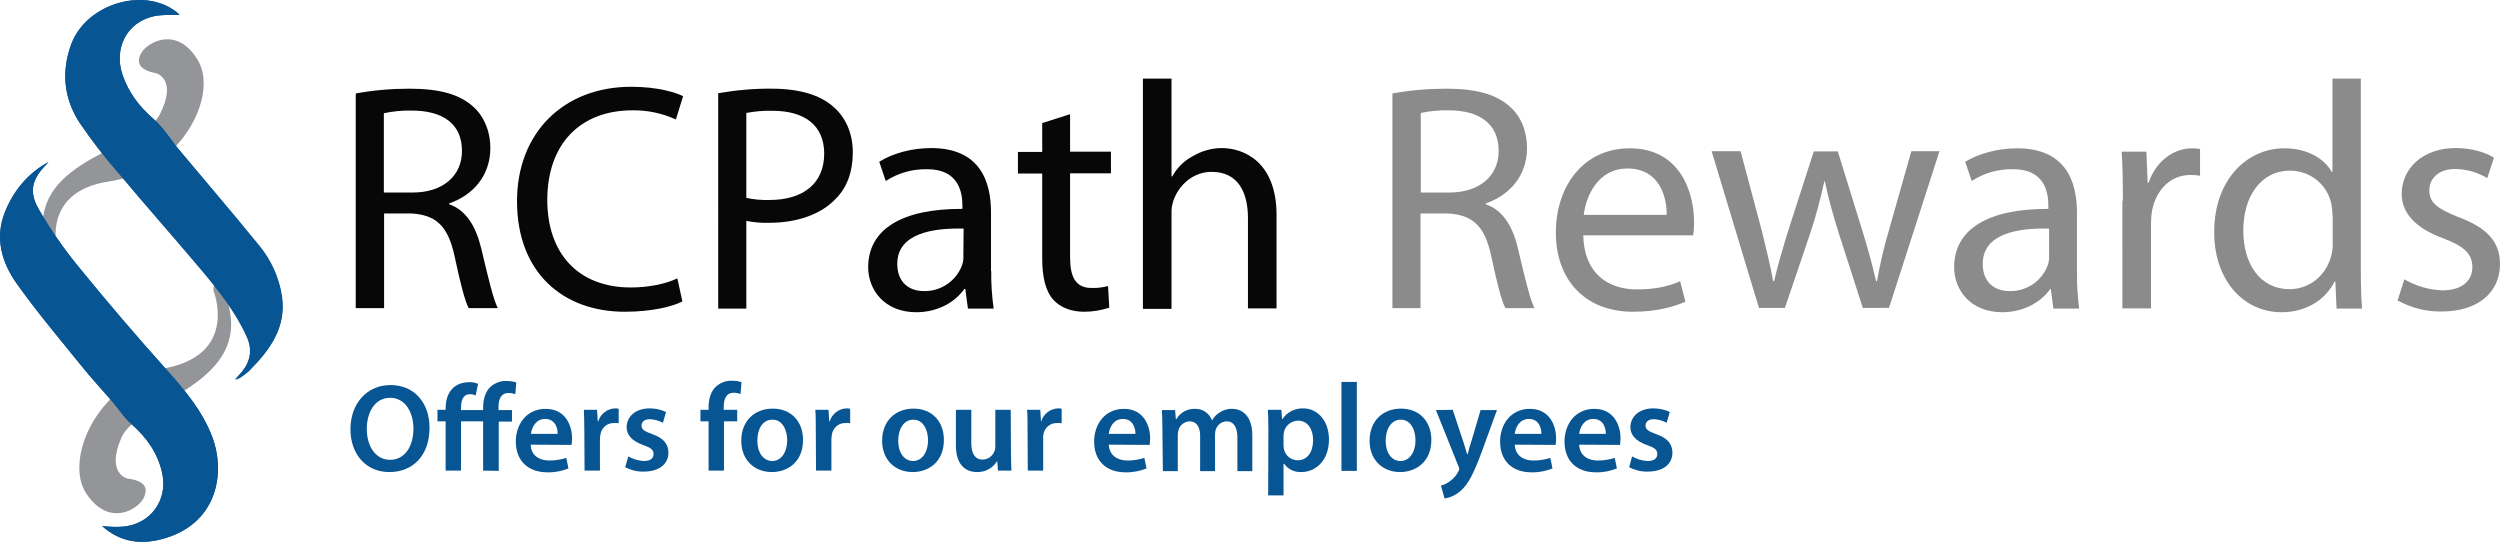 <?xml version="1.0" encoding="utf-8"?>
<!-- Generator: Adobe Illustrator 22.1.0, SVG Export Plug-In . SVG Version: 6.00 Build 0)  -->
<svg version="1.1" id="Layer_1" xmlns="http://www.w3.org/2000/svg" xmlns:xlink="http://www.w3.org/1999/xlink" x="0px" y="0px"
	 width="1040.1px" height="225.4px" viewBox="0 0 1040.1 225.4" style="enable-background:new 0 0 1040.1 225.4;"
	 xml:space="preserve">
<style type="text/css">
	.st0{fill:#939598;}
	.st1{fill:#085594;}
	.st2{fill:#070708;}
	.st3{fill:#8B8B8B;}
</style>
<title>2672_RCPathRewards</title>
<g id="Layer_2_1_">
	<g id="Layer_1-2">
		<path class="st0" d="M65.1,30.5c0,0,8.8,2.5,1.4,17.1S14.1,65.7,18,97.5s6.3,8.8,6.3,8.8s-8.8-26.4,21.1-30.8S91,39.8,82.4,25.2
			S61.6,17.5,59,21.7S57.7,29.1,65.1,30.5z"/>
		<path class="st0" d="M53,199.1c0,0-9-2-2.5-17s51.1-21.4,45.1-52.8s-6.8-8.4-6.8-8.4s10.5,25.8-19.1,32.1S26.5,191.5,36,205.5
			s21.3,6.3,23.6,2S60.5,200,53,199.1z"/>
		<path class="st1" d="M74.7,6.1C61.6-6,36.3,0.9,29.7,18.2c-4.3,11.4-3.2,22.6,3.3,32.7c5,7.4,10.4,14.4,16.3,21.2
			c11.3,13.5,22.9,26.6,34.3,40.1c7.3,8.7,14.4,17.6,19.1,28.1c2.5,5.7,1.3,11-3,15.6c-0.6,0.7-1.2,1.4-1.9,2.1
			c1.1-0.2,2.1-0.7,3-1.4c1-0.7,1.9-1.4,2.8-2.2c8.5-8.6,15.6-17.9,13.6-31.1c-1.2-7.6-4.5-14.7-9.3-20.7
			C97.1,89,85.8,75.9,74.7,62.6c-3.7-4.4-6.8-9.5-11-13.2C57.9,44.3,53.5,38.5,51,31.2C47.2,20.1,52.8,9.3,63.8,6.8
			C67.3,6,71,6.3,74.7,6.1z M20.2,67.4c-8.7,4.7-14.6,12-18.2,21c-4.2,10.6-1.3,20.7,4.8,29.3c8.6,12.1,18.2,23.5,27.6,35.1
			c4,4.9,8.3,9.5,12.4,14.3c2.6,3,4.8,6.5,7.7,9.1c6.4,5.7,11.2,12.2,13,20.7c2.4,11.2-4.9,21.2-16.3,22.2c-1.3,0.1-2.7,0.2-4,0.1
			c-1.3,0-2.6-0.2-4.7-0.3c7.6,6.7,15.9,7.7,24.4,5.5c23-5.8,27.4-27,21.3-42.9c-4.1-10.7-11.5-19.4-19.1-27.9
			c-12.6-14.1-24.9-28.5-36.9-43.2c-6-7.3-11.4-15.2-16.1-23.4c-4.2-7.3-2.8-12.5,3.1-18.5C19.5,68.1,19.8,67.7,20.2,67.4z"/>
		<path class="st1" d="M74.7,6.1C71,6.3,67.3,6,63.8,6.8C52.8,9.3,47.2,20.1,51,31.2c2.5,7.2,6.8,13,12.7,18.1
			c4.3,3.7,7.3,8.8,11,13.2c11.1,13.3,22.4,26.4,33.3,39.8c4.9,6,8.1,13.1,9.3,20.7c2,13.2-5.1,22.5-13.6,31.1
			c-0.9,0.8-1.8,1.6-2.8,2.2c-0.9,0.7-1.9,1.2-3,1.4c0.6-0.7,1.2-1.4,1.9-2.1c4.3-4.6,5.5-9.9,3-15.6c-4.7-10.5-11.8-19.4-19.1-28.1
			c-11.3-13.4-23-26.6-34.3-40.1C43.5,65.4,38.1,58.4,33.1,51c-6.6-10.1-7.6-21.3-3.4-32.7C36.3,0.9,61.6-6,74.7,6.1z"/>
		<path class="st1" d="M20.2,67.4c-0.3,0.4-0.6,0.7-1,1.1c-5.9,6.1-7.3,11.2-3.1,18.5c4.7,8.2,10.1,16,16.1,23.4
			c11.9,14.7,24.2,29.1,36.9,43.2c7.6,8.5,15,17.2,19.1,27.9c6.1,16,1.7,37.2-21.3,42.9c-8.5,2.1-16.8,1.2-24.4-5.5
			c2,0.1,3.3,0.3,4.7,0.3c1.3,0,2.7,0,4-0.1c11.4-1,18.7-10.9,16.3-22.1c-1.8-8.5-6.5-15-13-20.7c-3-2.6-5.1-6.1-7.7-9.1
			c-4.1-4.8-8.5-9.4-12.4-14.3c-9.3-11.6-19-22.9-27.6-35.1C0.7,109.1-2.2,99,2,88.3C5.6,79.4,11.5,72.1,20.2,67.4z"/>
		<path class="st2" d="M148,38.9c7.4-1.4,15-2,22.5-2c12.5,0,20.8,2.4,26.4,7.5c4.4,3.9,7.1,10.1,7.1,17.2c0,11.9-7.7,19.8-17.1,23
			v0.4c6.9,2.4,11,8.9,13.3,18.3c3,12.7,5.1,21.4,6.9,24.9H195c-1.5-2.7-3.5-10.4-5.9-21.7c-2.7-12.5-7.7-17.2-18.3-17.7h-11v39.4
			H148V38.9z M159.7,80.1h12c12.5,0,20.5-6.9,20.5-17.3c0-11.7-8.5-16.8-20.9-16.8c-3.9-0.1-7.8,0.3-11.6,1.1V80.1z"/>
		<path class="st2" d="M283.9,125.4c-4.2,2.2-12.9,4.3-24,4.3c-25.6,0-44.8-16.2-44.8-46c0-28.4,19.3-47.6,47.5-47.6
			c11.2,0,18.5,2.4,21.6,3.9l-3,9.7c-5.7-2.6-11.9-3.9-18.1-3.8c-21.3,0-35.4,13.6-35.4,37.3c0,22.2,12.8,36.4,34.8,36.4
			c7.3,0,14.6-1.5,19.3-3.8L283.9,125.4z"/>
		<path class="st2" d="M298.7,38.8c7.4-1.3,15-2,22.5-1.9c11.6,0,20.1,2.7,25.5,7.5c5,4.3,8.1,10.9,8.1,18.9
			c0,8.2-2.4,14.7-7.1,19.4c-6.2,6.6-16.3,10-27.8,10c-3.2,0.1-6.3-0.2-9.4-0.8v36.5h-11.7V38.8z M310.4,82.3c3.2,0.7,6.4,1,9.7,0.9
			c14.1,0,22.8-6.9,22.8-19.3c0-12-8.5-17.8-21.4-17.8c-3.7-0.1-7.4,0.2-11,0.9V82.3z"/>
		<path class="st2" d="M412.4,112.8c-0.1,5.2,0.3,10.5,1,15.6h-10.7l-1.1-8.2h-0.4c-3.5,5.1-10.6,9.7-20,9.7c-13.2,0-20-9.3-20-18.7
			c0-15.8,14-24.4,39.2-24.3v-1.4c0-5.4-1.5-15.2-14.8-15.1c-6.1-0.1-12,1.6-17.1,4.9l-2.7-8c5.4-3.4,13.3-5.7,21.6-5.7
			c20.1,0,24.9,13.6,24.9,26.7V112.8z M400.9,95.1c-12.9-0.3-27.6,2-27.6,14.7c0,7.8,5.1,11.3,11,11.3c7.1,0.2,13.6-4.2,16-10.9
			c0.4-1.2,0.6-2.5,0.5-3.8L400.9,95.1z"/>
		<path class="st2" d="M445.2,47.5v15.6h17v9h-17v35c0,8.1,2.3,12.7,8.9,12.7c2.3,0.1,4.6-0.2,6.9-0.8l0.5,9
			c-3.4,1.1-6.9,1.7-10.5,1.7c-5.5,0-10-1.9-12.8-5c-3.2-3.6-4.6-9.4-4.6-17.1V72.2h-10.1v-9h10.1v-12L445.2,47.5z"/>
		<path class="st2" d="M475.5,32.7h11.9v40.7h0.3c2-3.6,4.9-6.5,8.5-8.4c3.7-2.2,7.9-3.4,12.1-3.4c8.8,0,22.8,5.4,22.8,27.9v38.8
			h-11.9V90.8c0-10.5-3.9-19.3-15.1-19.3c-7.7,0-13.6,5.4-15.9,11.9c-0.6,1.8-0.9,3.7-0.8,5.7v39.4h-11.9V32.7z"/>
		<path class="st3" d="M579.3,38.9c7.4-1.4,15-2,22.5-2c12.5,0,20.8,2.4,26.4,7.5c4.5,3.9,7.1,10.1,7.1,17.2
			c0,11.9-7.7,19.8-17.1,23v0.4c6.9,2.4,11.1,8.9,13.3,18.3c3,12.7,5.1,21.4,6.9,24.9h-12.1c-1.5-2.7-3.5-10.4-5.9-21.7
			c-2.7-12.5-7.7-17.2-18.3-17.7H591v39.4h-11.7V38.9z M591,80.1h12c12.5,0,20.5-6.9,20.5-17.3c0-11.7-8.5-16.9-20.8-16.9
			c-3.9-0.1-7.8,0.3-11.6,1.1V80.1z"/>
		<path class="st3" d="M658.7,97.9c0.3,15.9,10.4,22.5,22.2,22.5c8.5,0,13.8-1.5,18.1-3.4l2.2,8.5c-4.2,1.9-11.5,4.2-21.8,4.2
			c-20,0-32.1-13.3-32.1-32.9S659,61.7,678,61.7c21.3,0,26.8,18.7,26.8,30.7c0,1.9-0.1,3.7-0.4,5.5H658.7z M693.4,89.4
			c0.1-7.6-3.1-19.3-16.3-19.3c-12.1,0-17.2,11.1-18.2,19.3H693.4z"/>
		<path class="st3" d="M724.2,63.1l8.8,33c1.8,7.3,3.5,14.2,4.7,20.9h0.4c1.5-6.6,3.6-13.6,5.8-20.8l10.7-33.2h10l10.1,32.6
			c2.4,7.7,4.3,14.7,5.8,21.3h0.4c1.3-7.1,2.9-14.2,5-21.2l9.3-32.8h11.7l-21,65.2H775l-10-31.1c-2.3-7.4-4.2-13.9-5.8-21.6H759
			c-1.6,7.3-3.5,14.6-5.9,21.7l-10.5,31h-10.8l-19.7-65.2H724.2z"/>
		<path class="st3" d="M864.1,112.8c-0.1,5.2,0.3,10.5,0.9,15.6h-10.7l-1.1-8.2H853c-3.5,5.1-10.7,9.7-20,9.7
			c-13.2,0-20-9.3-20-18.7c0-15.8,14-24.4,39.2-24.3v-1.4c0-5.4-1.5-15.2-14.8-15.1c-6.1-0.1-12,1.6-17.1,4.9l-2.7-8
			c5.4-3.3,13.4-5.6,21.6-5.6c20.1,0,24.9,13.6,24.9,26.7V112.8z M852.5,95.1c-12.9-0.3-27.6,2-27.6,14.7c0,7.8,5.1,11.3,11.1,11.3
			c7.1,0.2,13.6-4.2,16-10.9c0.4-1.2,0.6-2.5,0.5-3.8L852.5,95.1z"/>
		<path class="st3" d="M883.2,83.5c0-7.7-0.1-14.3-0.5-20.4H893l0.5,12.9h0.4c3-8.8,10.2-14.3,18.2-14.3c1.1,0,2.2,0.1,3.2,0.3v11.1
			c-1.3-0.2-2.7-0.3-4-0.3c-8.4,0-14.4,6.3-16,15.1c-0.3,1.8-0.4,3.7-0.4,5.5v34.9h-11.9V83.5z"/>
		<path class="st3" d="M982.2,32.7v78.9c0,5.8,0.1,12.4,0.5,16.8h-10.6l-0.5-11.3h-0.3c-3.6,7.3-11.5,12.8-22.1,12.8
			c-15.8,0-28-13.3-28-33.2c-0.1-21.8,13.5-35,29.2-35c10.1,0,16.8,4.7,19.7,9.8h0.3V32.7H982.2z M970.4,89.7c0-1.7-0.2-3.4-0.5-5.1
			c-1.8-8-8.9-13.6-17.1-13.6c-12.3,0-19.5,10.8-19.5,25c0,13.3,6.6,24.3,19.3,24.3c8,0,15.2-5.4,17.4-14.3c0.4-1.6,0.6-3.3,0.5-5
			V89.7z"/>
		<path class="st3" d="M1000.3,116.2c4.8,2.8,10.2,4.4,15.8,4.6c8.5,0,12.5-4.2,12.5-9.7s-3.4-8.6-12-11.9
			c-11.9-4.3-17.4-10.8-17.4-18.5c0-10.5,8.6-19.1,22.5-19.1c6.6,0,12.4,1.8,15.9,4l-2.8,8.5c-4-2.4-8.6-3.7-13.3-3.8
			c-7,0-10.8,4-10.8,8.9c0,5.4,3.8,7.8,12.3,11.2c11.2,4.2,17.1,9.8,17.1,19.5c0,11.6-9,19.7-24.3,19.7c-6.4,0.1-12.7-1.5-18.3-4.6
			L1000.3,116.2z"/>
		<path class="st1" d="M162,196.4c-9.9,0-16.2-7.6-16.2-17.8c0-10.7,6.8-18.4,16.7-18.4c10.2,0,16.2,7.8,16.2,17.7
			C178.7,189.7,171.6,196.4,162,196.4L162,196.4z M162.3,191.3c6.2,0,9.7-5.7,9.7-13c0-6.6-3.3-12.8-9.7-12.8s-9.7,6.1-9.7,13
			S156.1,191.3,162.3,191.3L162.3,191.3z"/>
		<path class="st1" d="M201,195.8v-20.5h-9.2v20.5h-6.4v-20.5H182v-4.8h3.4V170c0-3.3,0.8-6.3,2.9-8.4c1.6-1.6,3.9-2.6,7.1-2.6
			c1.2,0,2.4,0.2,3.5,0.7l-1,4.8c-0.7-0.3-1.5-0.5-2.3-0.5c-2.9,0-3.8,2.4-3.8,5.7v0.9h9.2v-1.1c0-3.3,0.9-6.6,3.1-8.6
			c1.8-1.6,4.2-2.5,6.6-2.4c1.4,0,2.7,0.2,4.1,0.6l-0.4,4.9c-0.9-0.3-1.8-0.5-2.8-0.5c-3.2,0-4.2,2.6-4.2,5.8v1.3h5.6v4.8h-5.5v20.5
			L201,195.8z"/>
		<path class="st1" d="M220.8,185c0.1,4.6,3.7,6.6,7.8,6.6c2.4,0,4.8-0.4,7-1.1l0.9,4.4c-2.8,1.1-5.8,1.7-8.8,1.6
			c-8.2,0-13.1-5-13.1-12.8c0-7,4.3-13.6,12.4-13.6s11,6.7,11,12.3c0,0.9-0.1,1.8-0.2,2.7L220.8,185z M232,180.5
			c0.1-2.3-1-6.2-5.2-6.2c-3.9,0-5.6,3.6-5.9,6.2H232z"/>
		<path class="st1" d="M243.1,178.7c0-3.4-0.1-5.9-0.2-8.2h5.5l0.3,4.8h0.2c0.9-3.1,3.8-5.3,7-5.4c0.5,0,1,0,1.5,0.2v6
			c-0.6-0.1-1.3-0.2-1.9-0.1c-2.9-0.1-5.3,2-5.7,4.8c-0.1,0.6-0.2,1.3-0.2,1.9v13.1h-6.4L243.1,178.7z"/>
		<path class="st1" d="M261.4,189.9c2,1.1,4.2,1.8,6.5,1.9c2.8,0,4-1.2,4-2.9s-1-2.6-4.2-3.7c-4.9-1.7-7-4.4-7-7.4
			c0-4.5,3.7-7.9,9.6-7.9c2.3,0,4.7,0.5,6.8,1.5l-1.3,4.5c-1.6-0.9-3.5-1.4-5.4-1.5c-2.3,0-3.5,1.1-3.5,2.7s1.2,2.3,4.4,3.5
			c4.6,1.6,6.7,3.9,6.8,7.7c0,4.6-3.6,7.9-10.3,7.9c-2.7,0.1-5.3-0.6-7.7-1.8L261.4,189.9z"/>
		<path class="st1" d="M294.8,195.8v-20.5h-3.4v-4.8h3.4v-1.1c0-3.3,0.9-6.6,3.1-8.6c1.8-1.6,4.2-2.5,6.6-2.4c1.4,0,2.7,0.2,4,0.6
			l-0.4,4.9c-0.9-0.3-1.8-0.5-2.8-0.5c-3.2,0-4.2,2.6-4.2,5.8v1.3h5.6v4.8h-5.5v20.5H294.8z"/>
		<path class="st1" d="M321.1,196.4c-7.1,0-12.7-4.9-12.7-13c0-8.3,5.5-13.4,13.1-13.4s12.6,5.3,12.6,13
			C334.1,192.3,327.6,196.4,321.1,196.4L321.1,196.4z M321.3,191.8c3.6,0,6.2-3.5,6.2-8.7c0-3.9-1.8-8.5-6.1-8.5
			c-4.5,0-6.3,4.4-6.3,8.6C315,188.1,317.5,191.8,321.3,191.8L321.3,191.8z"/>
		<path class="st1" d="M339.4,178.7c0-3.4,0-5.9-0.2-8.2h5.5l0.3,4.8h0.2c0.9-3.1,3.8-5.3,7-5.4c0.5,0,1,0,1.5,0.2v6
			c-0.6-0.1-1.3-0.2-1.9-0.1c-2.9-0.1-5.3,2-5.7,4.8c-0.1,0.6-0.2,1.3-0.2,1.9v13.1h-6.4L339.4,178.7z"/>
		<path class="st1" d="M379.7,196.4c-7.1,0-12.7-4.9-12.7-13c0-8.3,5.5-13.4,13.1-13.4s12.6,5.3,12.6,13
			C392.7,192.3,386.2,196.4,379.7,196.4L379.7,196.4z M379.9,191.8c3.6,0,6.2-3.5,6.2-8.7c0-3.9-1.8-8.5-6.1-8.5s-6.3,4.4-6.3,8.6
			C373.6,188.1,376.1,191.8,379.9,191.8L379.9,191.8z"/>
		<path class="st1" d="M420.6,188.2c0,3,0.1,5.5,0.2,7.6h-5.6l-0.3-3.8h-0.2c-1.7,2.8-4.9,4.5-8.2,4.4c-4.6,0-8.8-2.8-8.8-11v-14.9
			h6.4v13.8c0,4.2,1.4,6.9,4.7,6.9c2.2,0,4.1-1.4,4.9-3.4c0.3-0.6,0.4-1.3,0.4-2v-15.3h6.4L420.6,188.2z"/>
		<path class="st1" d="M427.5,178.7c0-3.4,0-5.9-0.2-8.2h5.5l0.3,4.8h0.1c0.9-3.1,3.8-5.3,7-5.4c0.5,0,1,0,1.5,0.2v6
			c-0.6-0.1-1.3-0.2-1.9-0.1c-2.9-0.1-5.3,2-5.7,4.8c-0.1,0.6-0.2,1.3-0.1,1.9v13.1h-6.4L427.5,178.7z"/>
		<path class="st1" d="M461.3,185c0.2,4.6,3.8,6.6,7.8,6.6c2.4,0,4.8-0.4,7-1.1l0.9,4.4c-2.8,1.1-5.8,1.7-8.8,1.6
			c-8.2,0-13-5-13-12.8c0-7,4.3-13.6,12.4-13.6s10.9,6.8,10.9,12.3c0,0.9-0.1,1.8-0.2,2.7L461.3,185z M472.4,180.5
			c0-2.3-1-6.2-5.2-6.2c-4,0-5.6,3.6-5.9,6.2H472.4z"/>
		<path class="st1" d="M483.6,178.1c0-2.9-0.1-5.4-0.2-7.5h5.5l0.3,3.8h0.2c1.6-2.8,4.6-4.4,7.8-4.3c3.1-0.1,5.9,1.8,7,4.7h0.1
			c0.8-1.3,1.8-2.4,3.1-3.2c1.5-1,3.4-1.6,5.2-1.5c4.2,0,8.4,2.9,8.4,11v14.9h-6.2v-14c0-4.2-1.5-6.7-4.5-6.7
			c-2.1,0.1-3.8,1.4-4.5,3.4c-0.2,0.7-0.3,1.4-0.3,2.1v15.2h-6.2v-14.7c0-3.5-1.4-6-4.4-6c-2.1,0.1-4,1.5-4.6,3.6
			c-0.2,0.7-0.3,1.4-0.3,2.1v15h-6.2L483.6,178.1z"/>
		<path class="st1" d="M527.7,178.9c0-3.3-0.1-6-0.2-8.4h5.6l0.3,3.9h0.1c1.9-2.9,5.2-4.6,8.7-4.5c5.8,0,10.7,5,10.7,12.9
			c0,9.1-5.8,13.6-11.5,13.6c-2.8,0.1-5.5-1.1-7.1-3.4H534v13.1h-6.4L527.7,178.9z M534,185.2c0,0.6,0.1,1.2,0.2,1.8
			c0.6,2.6,3,4.5,5.7,4.5c4,0,6.4-3.4,6.4-8.4c0-4.5-2.2-8.1-6.3-8.1c-2.8,0.1-5.2,2-5.8,4.7c-0.1,0.5-0.2,1.1-0.2,1.6L534,185.2z"
			/>
		<path class="st1" d="M558.1,158.9h6.4v37h-6.4V158.9z"/>
		<path class="st1" d="M582.5,196.4c-7.1,0-12.7-4.9-12.7-13c0-8.3,5.5-13.4,13.1-13.4s12.6,5.3,12.6,13
			C595.5,192.3,588.9,196.4,582.5,196.4L582.5,196.4z M582.7,191.8c3.6,0,6.2-3.5,6.2-8.7c0-3.9-1.8-8.5-6.1-8.5s-6.3,4.4-6.3,8.6
			C576.4,188.1,578.8,191.8,582.7,191.8L582.7,191.8z"/>
		<path class="st1" d="M604.4,170.5l4.5,13.6c0.5,1.6,1.1,3.5,1.5,4.9h0.2c0.4-1.4,0.8-3.3,1.4-4.9l4-13.5h6.8l-6.3,17.3
			c-3.5,9.5-5.8,13.7-8.8,16.3c-1.9,1.7-4.2,2.8-6.7,3.2l-1.5-5.4c1.3-0.3,2.6-0.9,3.7-1.8c1.5-1,2.7-2.4,3.5-4
			c0.5-0.7,0.5-1.6,0-2.4l-9.3-23.2L604.4,170.5z"/>
		<path class="st1" d="M630.2,185c0.2,4.6,3.7,6.6,7.8,6.6c2.4,0,4.8-0.4,7-1.1l0.9,4.4c-2.8,1.1-5.8,1.7-8.8,1.6
			c-8.2,0-13-5-13-12.8c0-7,4.3-13.6,12.4-13.6s10.9,6.8,10.9,12.3c0,0.9-0.1,1.8-0.2,2.7L630.2,185z M641.3,180.5
			c0-2.3-1-6.2-5.2-6.2c-4,0-5.6,3.6-5.9,6.2H641.3z"/>
		<path class="st1" d="M657,185c0.2,4.6,3.7,6.6,7.8,6.6c2.4,0,4.8-0.4,7-1.1l0.9,4.4c-2.8,1.1-5.8,1.7-8.8,1.6c-8.2,0-13-5-13-12.8
			c0-7,4.3-13.6,12.4-13.6s10.9,6.8,10.9,12.3c0,0.9-0.1,1.8-0.2,2.7L657,185z M668.1,180.5c0-2.3-1-6.2-5.2-6.2
			c-4,0-5.6,3.6-5.9,6.2H668.1z"/>
		<path class="st1" d="M679,189.9c2,1.1,4.2,1.8,6.5,1.9c2.8,0,4-1.2,4-2.9s-1-2.6-4.2-3.7c-4.9-1.7-7-4.4-7-7.4
			c0-4.5,3.7-7.9,9.6-7.9c2.3,0,4.7,0.5,6.8,1.5l-1.3,4.5c-1.6-0.9-3.5-1.4-5.3-1.5c-2.3,0-3.5,1.1-3.5,2.7s1.2,2.3,4.4,3.5
			c4.6,1.6,6.7,3.9,6.8,7.7c0,4.6-3.6,7.9-10.3,7.9c-2.7,0.1-5.3-0.6-7.7-1.8L679,189.9z"/>
	</g>
</g>
</svg>
